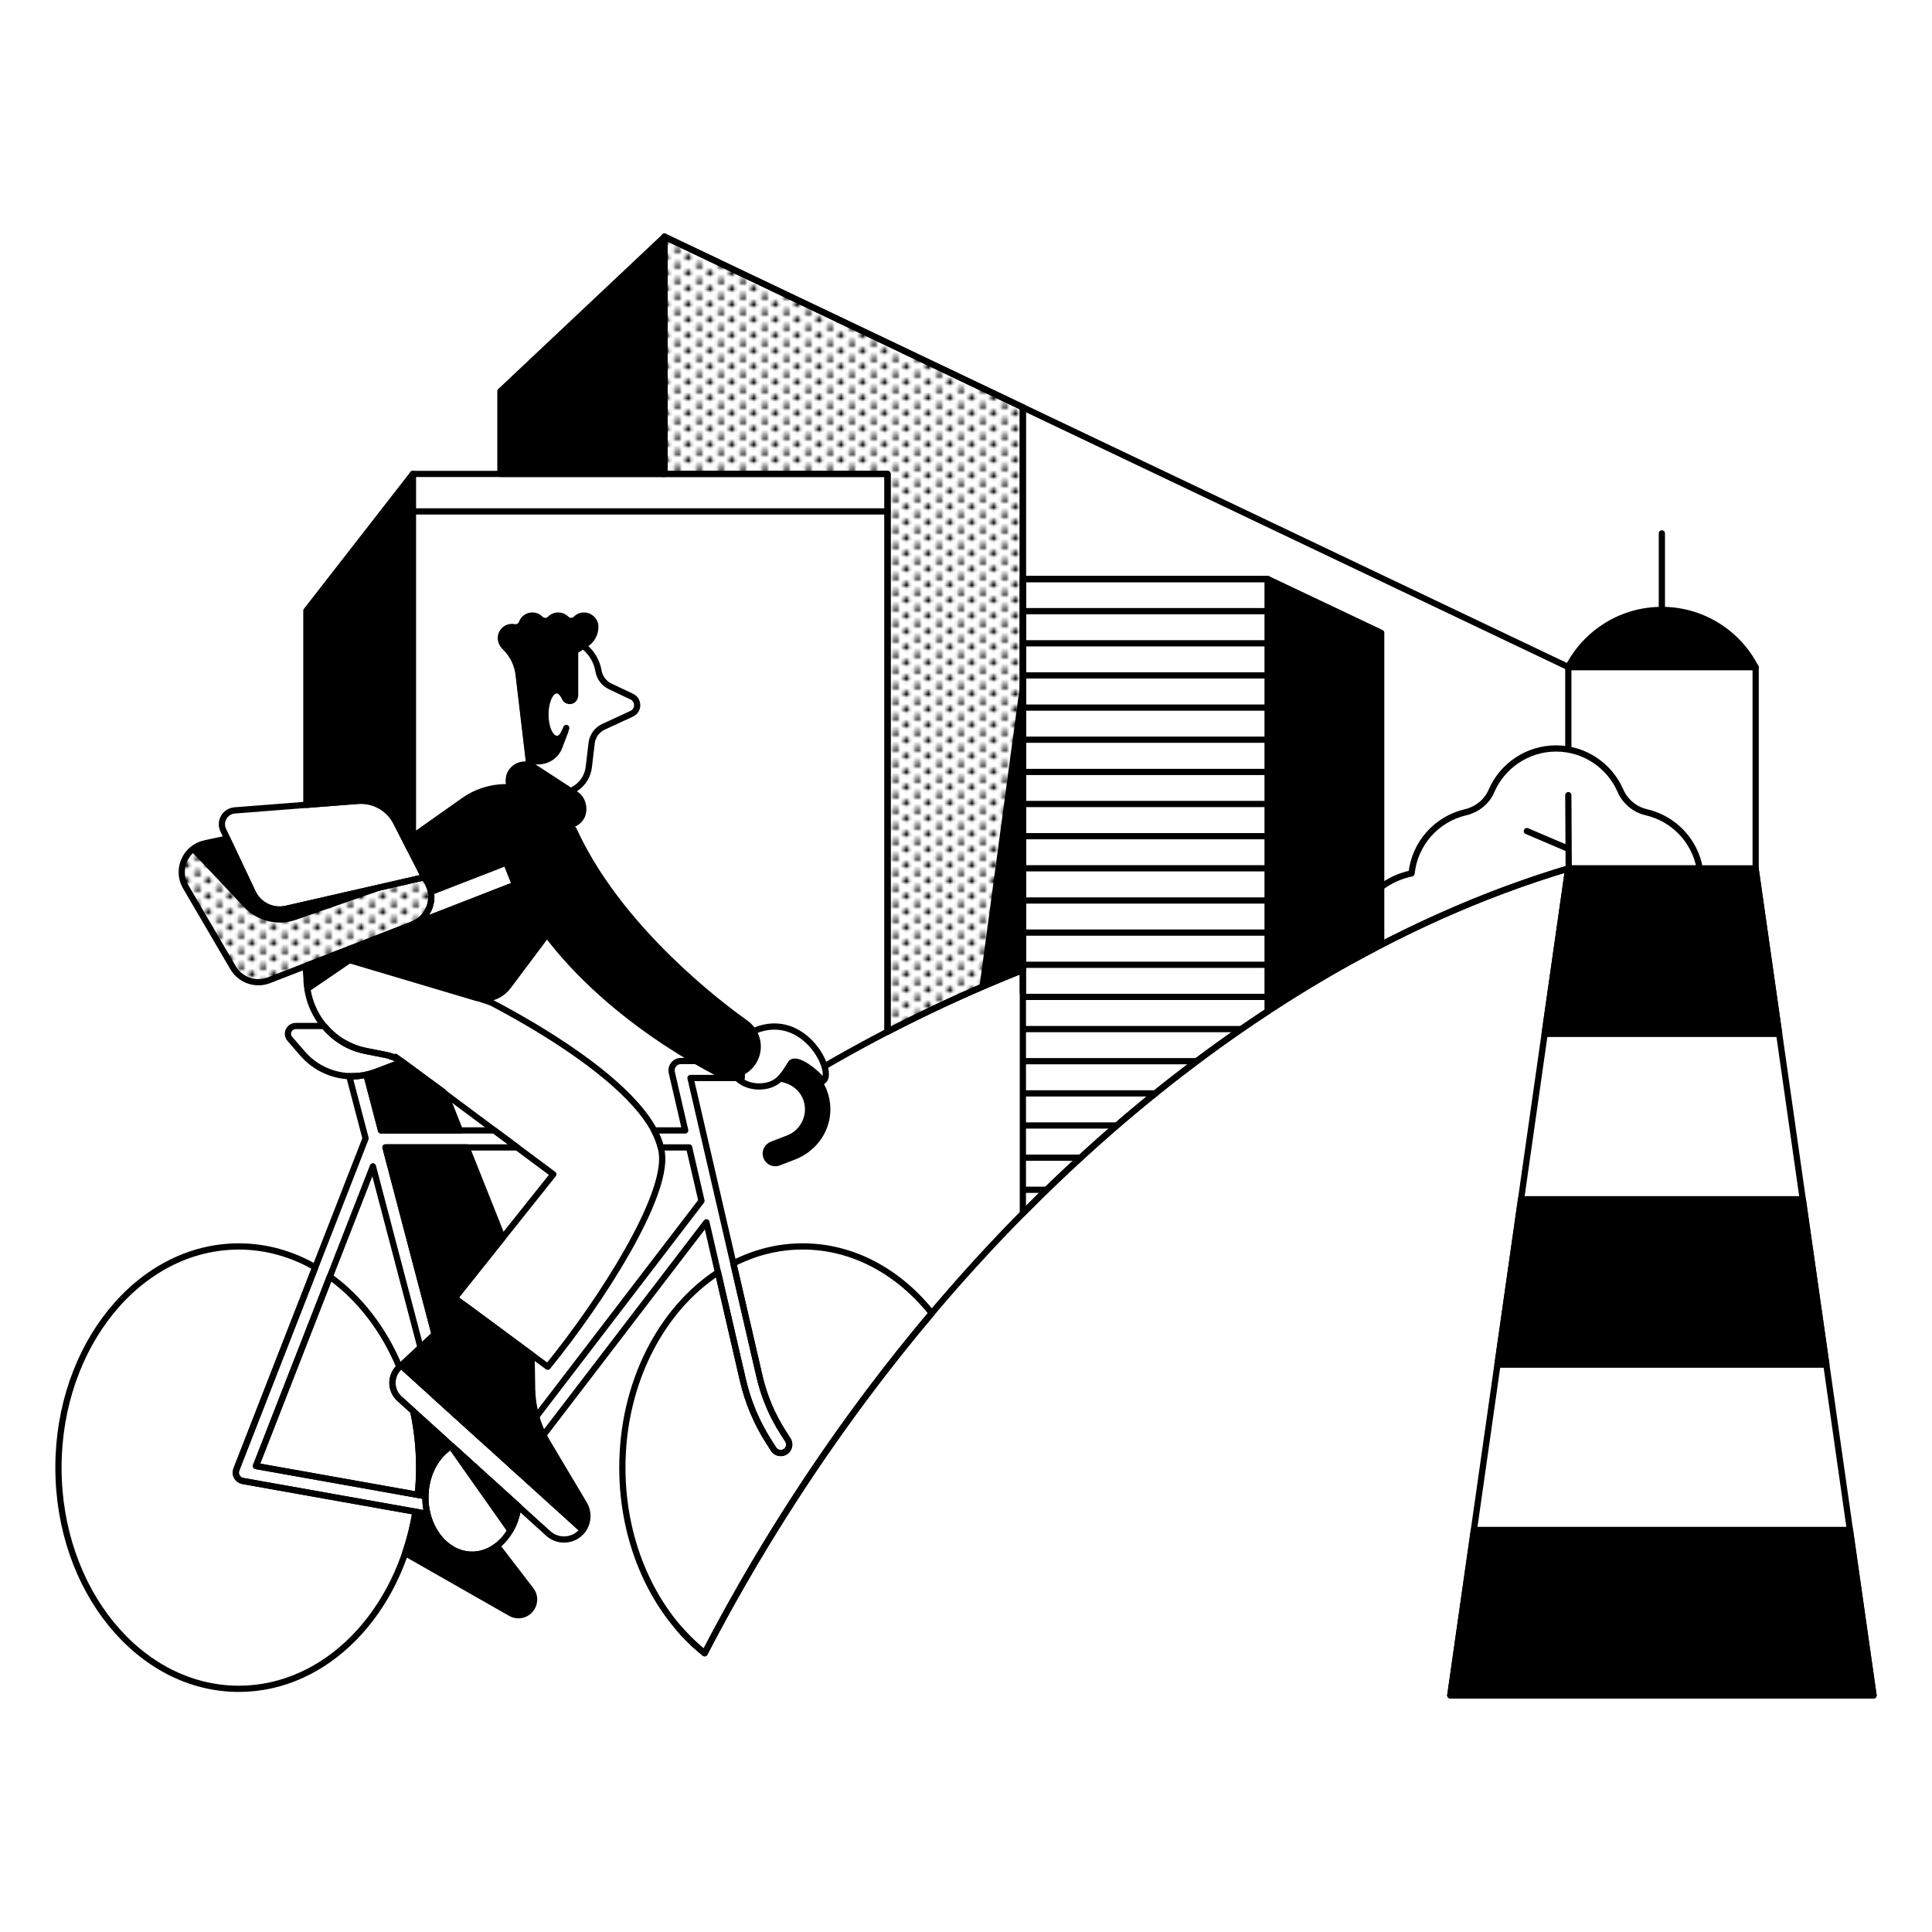 <?xml version="1.0" encoding="UTF-8"?>
<svg xmlns="http://www.w3.org/2000/svg" xmlns:xlink="http://www.w3.org/1999/xlink" id="_1" data-name="1" viewBox="0 0 620 620">
  <defs>
    <style>
      .cls-1, .cls-2, .cls-3 {
        fill: none;
      }

      .cls-4 {
        fill: #f7f1ed;
      }

      .cls-4, .cls-2, .cls-5, .cls-6 {
        stroke-linecap: round;
        stroke-linejoin: round;
      }

      .cls-4, .cls-2, .cls-5, .cls-6, .cls-3 {
        stroke: #000;
        stroke-width: 2px;
      }

      .cls-6 {
        fill: url(#New_Pattern);
      }

      .cls-3 {
        stroke-miterlimit: 10;
      }
    </style>
    <pattern id="New_Pattern" data-name="New Pattern" x="0" y="0" width="6.75" height="4.5" patternTransform="translate(-3107.56 -174.67)" patternUnits="userSpaceOnUse" viewBox="0 0 6.75 4.5">
      <g>
        <rect class="cls-1" width="6.75" height="4.5"></rect>
        <circle cx="6.75" cy="4.5" r=".94"></circle>
        <circle cx="0" cy="4.5" r=".94"></circle>
        <circle cx="6.75" cy="0" r=".94"></circle>
        <circle cx="3.37" cy="2.25" r=".94"></circle>
        <circle cx="0" cy="0" r=".94"></circle>
      </g>
    </pattern>
  </defs>
  <path class="cls-2" d="M503.26,278.72h42.21c-1.56-8.91-8.35-16.03-17.11-18.05-3.74-.86-6.83-3.45-8.36-6.96-3.48-7.96-11.42-13.52-20.66-13.52s-17.26,5.62-20.71,13.63c-1.51,3.52-4.65,5.99-8.38,6.86-9.23,2.16-16.27,10-17.26,19.61-12.42,2.51-21.43,14.42-19.3,27.99,22.66-12.53,45.95-22.51,69.56-29.56h0Z"></path>
  <polygon class="cls-2" points="601.23 544.05 465.42 544.05 503.26 278.72 563.39 278.72 601.23 544.05"></polygon>
  <polyline class="cls-2" points="503.29 214.07 563.41 214.07 563.41 278.72 503.29 278.72"></polyline>
  <line class="cls-2" x1="503.29" y1="240.19" x2="503.29" y2="214.07"></line>
  <polygon class="cls-5" points="480.56 437.92 586.1 437.92 578.53 384.85 488.12 384.85 480.56 437.92"></polygon>
  <polygon class="cls-5" points="472.99 490.99 465.42 544.05 601.23 544.05 593.67 490.99 472.99 490.99"></polygon>
  <line class="cls-5" x1="465.42" y1="544.05" x2="601.23" y2="544.05"></line>
  <polygon class="cls-5" points="570.96 331.79 563.39 278.72 503.26 278.72 495.69 331.79 570.96 331.79"></polygon>
  <line class="cls-5" x1="533.31" y1="200.47" x2="533.31" y2="171.17"></line>
  <path class="cls-5" d="M563.34,214.07c-5.6-10.88-16.94-18.33-30.03-18.33s-24.42,7.45-30.03,18.33h60.05Z"></path>
  <path class="cls-2" d="M226.11,530.53c63.45-122.12,166.92-218.89,277.18-251.81"></path>
  <path class="cls-3" d="M328.24,311.28c-22.17,8.77-43.37,19.14-63.65,30.91"></path>
  <path class="cls-2" d="M406.85,185.82h-78.6v203.57c24.58-24.88,50.99-46.73,78.6-64.85v-138.72Z"></path>
  <line class="cls-4" x1="406.42" y1="185.82" x2="328.96" y2="185.82"></line>
  <line class="cls-4" x1="406.37" y1="206.45" x2="328.91" y2="206.45"></line>
  <line class="cls-4" x1="406.32" y1="227.08" x2="328.86" y2="227.08"></line>
  <line class="cls-4" x1="406.28" y1="247.72" x2="328.81" y2="247.72"></line>
  <line class="cls-4" x1="406.23" y1="268.35" x2="328.76" y2="268.35"></line>
  <line class="cls-4" x1="406.18" y1="288.98" x2="328.71" y2="288.98"></line>
  <line class="cls-4" x1="406.13" y1="309.61" x2="328.67" y2="309.61"></line>
  <line class="cls-4" x1="398.07" y1="330.25" x2="328.62" y2="330.25"></line>
  <line class="cls-4" x1="370.84" y1="350.88" x2="328.57" y2="350.88"></line>
  <line class="cls-4" x1="346.83" y1="371.51" x2="328.52" y2="371.51"></line>
  <line class="cls-4" x1="406.42" y1="196.12" x2="328.96" y2="196.12"></line>
  <line class="cls-4" x1="406.37" y1="216.75" x2="328.91" y2="216.75"></line>
  <line class="cls-4" x1="406.32" y1="237.38" x2="328.86" y2="237.38"></line>
  <line class="cls-4" x1="406.28" y1="258.01" x2="328.81" y2="258.01"></line>
  <line class="cls-4" x1="406.23" y1="278.65" x2="328.76" y2="278.65"></line>
  <line class="cls-4" x1="406.18" y1="299.28" x2="328.71" y2="299.28"></line>
  <line class="cls-4" x1="406.13" y1="319.91" x2="328.67" y2="319.91"></line>
  <line class="cls-4" x1="383.98" y1="340.54" x2="328.62" y2="340.54"></line>
  <line class="cls-4" x1="358.39" y1="361.18" x2="328.57" y2="361.18"></line>
  <line class="cls-4" x1="335.69" y1="381.81" x2="328.52" y2="381.81"></line>
  <path class="cls-5" d="M443.24,203.08l-36.39-17.26v138.7c11.93-7.83,24.07-14.96,36.39-21.33v-100.12Z"></path>
  <line class="cls-4" x1="213.25" y1="151.93" x2="213.25" y2="75.95"></line>
  <line class="cls-4" x1="328.24" y1="130.71" x2="328.24" y2="318.53"></line>
  <polygon class="cls-5" points="213.25 152.09 213.25 75.95 160.59 125.56 160.59 152.09 213.25 152.09"></polygon>
  <line class="cls-2" x1="503.29" y1="214.07" x2="213.25" y2="75.95"></line>
  <polyline class="cls-2" points="284.82 331.08 284.82 152.09 132.48 152.09 132.48 271.34"></polyline>
  <path class="cls-5" d="M114.81,257.01c5.15-.4,10.03,2.33,12.38,6.93l4.32,8.47.97-.78v-119.54l-34.16,43.9v62.3l16.49-1.28Z"></path>
  <line class="cls-4" x1="284.82" y1="164.12" x2="132.8" y2="164.12"></line>
  <path class="cls-6" d="M284.82,331.08c14.05-7.28,28.51-13.9,43.42-19.79v-180.57l-115-54.77-.54,76.14h72.12v178.99Z"></path>
  <polygon points="327.84 216 314.34 316.54 328.57 311.03 327.84 216"></polygon>
  <line class="cls-5" x1="503.43" y1="281.36" x2="503.29" y2="255.17"></line>
  <line class="cls-5" x1="502.98" y1="272.25" x2="489.99" y2="266.71"></line>
  <g>
    <path class="cls-5" d="M126.46,339.37c.31.13.61.28.91.43-.3-.15-.6-.3-.91-.43Z"></path>
    <path class="cls-5" d="M125.04,338.85c.26.08.51.18.77.28-.25-.09-.51-.2-.77-.28Z"></path>
    <path class="cls-5" d="M127.83,340.03c.3.16.59.34.88.52-.29-.18-.58-.36-.88-.52Z"></path>
    <path class="cls-5" d="M111.75,335.35c.39.19.77.37,1.17.54-.4-.17-.79-.35-1.17-.54Z"></path>
    <path class="cls-5" d="M113.53,336.13c.32.12.64.25.97.36-.33-.11-.65-.24-.97-.36Z"></path>
    <path class="cls-5" d="M110.27,334.56c.38.22.76.43,1.15.63-.39-.2-.77-.41-1.15-.63Z"></path>
    <g>
      <path class="cls-5" d="M122.28,362.76h25.3l-4.66-11.71-13.58-10.11c-.09-.06-.18-.11-.27-.16l-8.62,3.26c-.94.35-1.9.62-2.87.84l4.7,17.89Z"></path>
      <path class="cls-5" d="M113.02,345.39c.52,0,1.04-.03,1.55-.07-.52.04-1.03.07-1.55.07Z"></path>
      <path class="cls-5" d="M115.23,345.26c.2-.02.39-.05.59-.08-.2.03-.39.06-.59.08Z"></path>
    </g>
    <path class="cls-5" d="M156.2,463.04c.17.07.34.12.5.2l4.72-35.22-15.53-11.46,15.41-19.33-11.56-29.02h-26.04l22.56,85.84,9.93,8.99Z"></path>
    <path class="cls-5" d="M170.41,510.32l-10.92-14.23c-2.31,1.78-5.04,2.83-7.97,2.83-6.79,0-12.52-5.53-14.37-13.11l-3.79-.68c-.76,4.59-1.88,9.03-3.33,13.26l33.87,19.3c2.74,1.56,6.23.22,7.23-2.79l.03-.1c.5-1.53.22-3.2-.76-4.47Z"></path>
    <path class="cls-5" d="M132.6,452.86c1.24,5.78,1.91,11.85,1.91,18.11,0,2.96-.17,5.88-.45,8.75l2.46.44c.1-6.4,2.85-11.99,6.97-15.2l-.77-2.92-10.13-9.17Z"></path>
  </g>
  <g>
    <path class="cls-2" d="M77.91,475.25c-.8-.14-1.5-.64-1.9-1.35-.4-.71-.46-1.56-.16-2.32l25.32-64.89c-7.45-4.28-15.76-6.69-24.53-6.69-31.96,0-57.88,31.78-57.88,70.98s25.91,70.98,57.88,70.98c28.01,0,51.37-24.4,56.72-56.82l-55.45-9.88Z"></path>
    <path class="cls-2" d="M128.18,448.85c-2.97-2.69-3-7.34-.08-10.08l.09-.08c-5.04-12.08-12.82-22.16-22.34-29l-23.71,60.76,51.93,9.26c.29-2.87.45-5.79.45-8.75,0-6.26-.67-12.32-1.91-18.1l-4.43-4.01Z"></path>
  </g>
  <path class="cls-2" d="M257.6,399.99c-7.89,0-15.4,1.94-22.26,5.45l8.38,36.23c1.48,6.41,4.03,12.48,7.58,18.02l1.54,2.41c.63.99.56,2.26-.17,3.18-1.17,1.45-3.42,1.33-4.42-.24l-1.54-2.41c-3.88-6.07-6.68-12.71-8.3-19.73l-8-34.59c-18.26,11.94-30.69,35.52-30.69,62.66,0,24.97,10.52,46.91,26.41,59.56,20.5-39.45,45.15-76.25,72.88-109.11-10.51-13.21-25.18-21.43-41.42-21.43Z"></path>
  <path class="cls-2" d="M252.84,462.1l-1.54-2.41c-3.55-5.54-6.1-11.6-7.58-18.02l-17.74-76.73s0,0,0,0l-4.39-19h16.46v-5.45h-19.53c-1.94,0-3.37,1.8-2.93,3.69l4.3,18.59h-9.98c.97,1.82,1.7,3.64,2.14,5.45h9.1l3.96,17.15-62.93,82.18c.6.74,1.14,1.54,1.62,2.39l2.01,1.82,60.88-79.51,11.71,50.65c1.62,7.02,4.42,13.66,8.3,19.73l1.54,2.41c1,1.57,3.25,1.69,4.42.24.73-.91.8-2.19.17-3.18Z"></path>
  <path class="cls-2" d="M136.53,480.16l-54.39-9.69,37.53-96.18,19.2,73.07,7.4,6.7-22.56-85.84h42.24l-7.32-5.45h-36.35l-4.7-17.89c-1.5.33-3.02.52-4.56.52-.32,0-.63-.01-.94-.03l5.24,19.96-41.46,106.26c-.3.76-.24,1.61.16,2.32.4.71,1.1,1.21,1.9,1.35l59.24,10.56c-.41-1.68-.64-3.46-.64-5.31,0-.12.01-.23.01-.34Z"></path>
  <path class="cls-2" d="M144.9,464c-4.96,3-8.39,9.26-8.39,16.5,0,10.17,6.72,18.41,15.01,18.41,7.48,0,13.67-6.72,14.81-15.5l-21.44-19.41Z"></path>
  <path class="cls-5" d="M145,464.09c-.06.06-.11.12-.18.18l18.94,26.87c1.31-2.25,2.21-4.88,2.59-7.72l-21.35-19.34Z"></path>
  <path class="cls-2" d="M123.55,338.47l-6.08-1.2c-.43-.08-.86-.18-1.28-.29-4.91-1.23-9.08-4.01-12.16-7.72h-9.13c-2.14,0-3.29,2.52-1.88,4.13l4.12,4.75c3.99,4.6,9.79,7.24,15.88,7.24,2.54,0,5.06-.46,7.44-1.36l8.63-3.26c-1.68-1.11-3.55-1.9-5.53-2.29Z"></path>
  <path class="cls-5" d="M261.06,344.96c-1.84-1.94-4.06-3.34-6.5-4.17-.35.11-.65.31-.85.67-1.11,1.82-2.12,3.44-3.42,4.69,3.86.46,7.17,2.95,8.45,6.49,1.82,5.04-.76,10.72-5.76,12.65l-5.2,2.01c-1.42.55-2.26,1.99-2,3.42.27,1.48,1.54,2.55,3.02,2.55.38,0,.75-.07,1.11-.21l4.9-1.9c6.12-2.37,10.3-7.97,10.64-14.26.24-4.46-1.31-8.71-4.39-11.95Z"></path>
  <path class="cls-2" d="M202.74,223.55l-6.96-3.3c-1.98-.94-3.35-2.79-3.72-4.95-1.01-5.95-6.19-10.61-12.57-10.61h-9.04c-2.84,0-5.04,2.48-4.7,5.29l4.23,35.86c.51,4.35,3.79,8.01,8.13,8.63,5.42.77,10.23-3.07,10.85-8.32l.9-7.66c.27-2.3,1.72-4.3,3.83-5.27l9.02-4.16c2.34-1.08,2.36-4.41.03-5.51Z"></path>
  <rect class="cls-5" x="161.81" y="249.73" width="26.77" height="10.71" rx="5.35" ry="5.35" transform="translate(167.49 -54.27) rotate(33.05)"></rect>
  <path class="cls-2" d="M264.08,346.94c4.16-2.41-5.85-23-22.06-16.12,0,0-8.08,3.76-8.08,8.91,0,5.54,4.83,9.42,10.72,8.88,4.9-.45,6.76-3.38,9.06-7.15,1.5-2.58,7.24,2.05,9.14,4.05.44.46.84.94,1.23,1.43Z"></path>
  <line class="cls-2" x1="129.08" y1="438.48" x2="186.07" y2="490.09"></line>
  <path class="cls-5" d="M175.6,462.75c-3.06-5.13-4.72-10.98-4.83-16.96l-.19-11.01-21.34-15.74-20.5,19.14,58.3,52.8c.08-.1.16-.2.23-.31,1.59-2.41,1.66-5.53.18-8.01l-11.86-19.91Z"></path>
  <path class="cls-2" d="M128.75,438.18l-.64.6c-2.93,2.73-2.89,7.39.08,10.08l47.75,43.24c3.33,3.01,8.49,2.45,11.12-1.12l-58.3-52.8Z"></path>
  <path class="cls-2" d="M153.1,319.42s56.24,26.99,59.31,50.65c1.81,13.95-19.06,46.91-36.64,68.53l-29.87-22.04,31.66-39.71-50.63-37.71"></path>
  <path class="cls-2" d="M157.22,321.55l-47.9-15.9-10.97,4.27v3.64c0,10.93,7.23,20.79,17.83,23.44.42.11.85.2,1.28.29l6.08,1.2c2.23.44,4.33,1.36,6.16,2.7l12.46,9.13"></path>
  <polygon class="cls-5" points="98.92 317.14 120.84 302.18 97.99 310.18 98.92 317.14"></polygon>
  <path class="cls-5" d="M175.11,256.36h0c-8.06-5.19-18.47-4.96-26.3.58l-18.38,13,6.97,13.65c.43.85.71,1.72.87,2.61l24.21-9.41,2.81,7.17-33.54,13.04-.02-.05-24.75,9.62,45.77,13.61c3.87.97,7.93-.48,10.32-3.67l18.44-24.6c8.59-11.46,5.65-27.79-6.39-35.54Z"></path>
  <path class="cls-5" d="M163.71,279.57c9.73,23.83,34.21,47.55,65.95,64.45,5.03,2.68,11.26.12,13.04-5.28h0c1.26-3.84-.13-8.05-3.42-10.4-15.27-10.9-42.47-34.13-55.18-62.07"></path>
  <path class="cls-2" d="M162.48,276.78l-24.21,9.41c.79,4.32-1.53,8.8-5.86,10.48l-.69.27.02.05,33.54-13.04-2.81-7.17Z"></path>
  <path class="cls-6" d="M137.4,283.59l-9.68-18.96c-.3-.59-.67-1.14-1.08-1.64.19.31.38.62.54.95l8.97,17.58-44.32,10.12c-4.36,1-8.82-1.17-10.74-5.22l-8.18-17.3-7.11,1.51c-6.29,1.34-9.43,8.45-6.18,14l15.16,25.9c2.34,4,7.24,5.71,11.56,4.03l46.04-17.9c5.21-2.03,7.53-8.11,4.99-13.09Z"></path>
  <path class="cls-2" d="M136.16,281.52l-44.32,10.12c-4.36,1-8.82-1.17-10.73-5.22l-9.47-20.02c-1.33-2.81.57-6.09,3.67-6.33l39.49-3.08c5.15-.4,10.03,2.33,12.38,6.93l8.97,17.58Z"></path>
  <path d="M61.72,273.61c.28.12,9.69,10.14,16.53,17.45,4.27,4.56,10.82,6.17,16.72,4.12l34.98-12.2-39.02,9.06c-3.42.79-6.94-.82-8.56-3.93l-9.95-19c-4.23.51-8.08,1.6-10.7,4.51Z"></path>
  <path class="cls-5" d="M179.17,237.09c1.07-.34,1.98-1.64,2.55-3.48"></path>
  <path d="M191.55,199.1c-1.01-1.94-3.06-2.86-5.05-2.47-.91.17-1.71.62-2.33,1.25-.51.51-1.3.51-1.8,0-.62-.63-1.43-1.08-2.33-1.25-1.6-.31-3.14.22-4.19,1.28-.49.49-1.24.5-1.73,0-.63-.65-1.44-1.11-2.36-1.28-1.38-.27-2.78.09-3.85.97-.63.52-1.09,1.2-1.36,1.95-.19.53-.75.87-1.3.75-1.73-.36-3.61.27-4.74,1.9-1.29,1.86-.93,4.41.67,6l.3.3c2.21,2.21,3.61,5.09,3.97,8.19l3.38,28.62h3.92c3.41,0,6.47-2.11,7.69-5.3l1.84-4.83c.21-.56-.07-1.19-.63-1.41-.56-.22-1.19.07-1.41.63l-.77,2.02-.03.02c-.2-.22-.48-.36-.8-.36-1.06,0-2.6-2.64-2.6-6.78s1.54-6.77,2.6-6.77c.54,0,1.18.69,1.68,1.79.58,1.3,2.08,2,3.5,1.46,1.08-.42,1.74-1.53,1.74-2.7v-13.63s3.01-1.94,3.01-1.94c2.13-1.37,3.42-3.68,3.47-6.2.02-.77-.12-1.55-.48-2.23Z"></path>
  <path class="cls-2" d="M226.11,530.53c-2.83-2.26-5.5-4.81-7.96-7.63"></path>
</svg>

